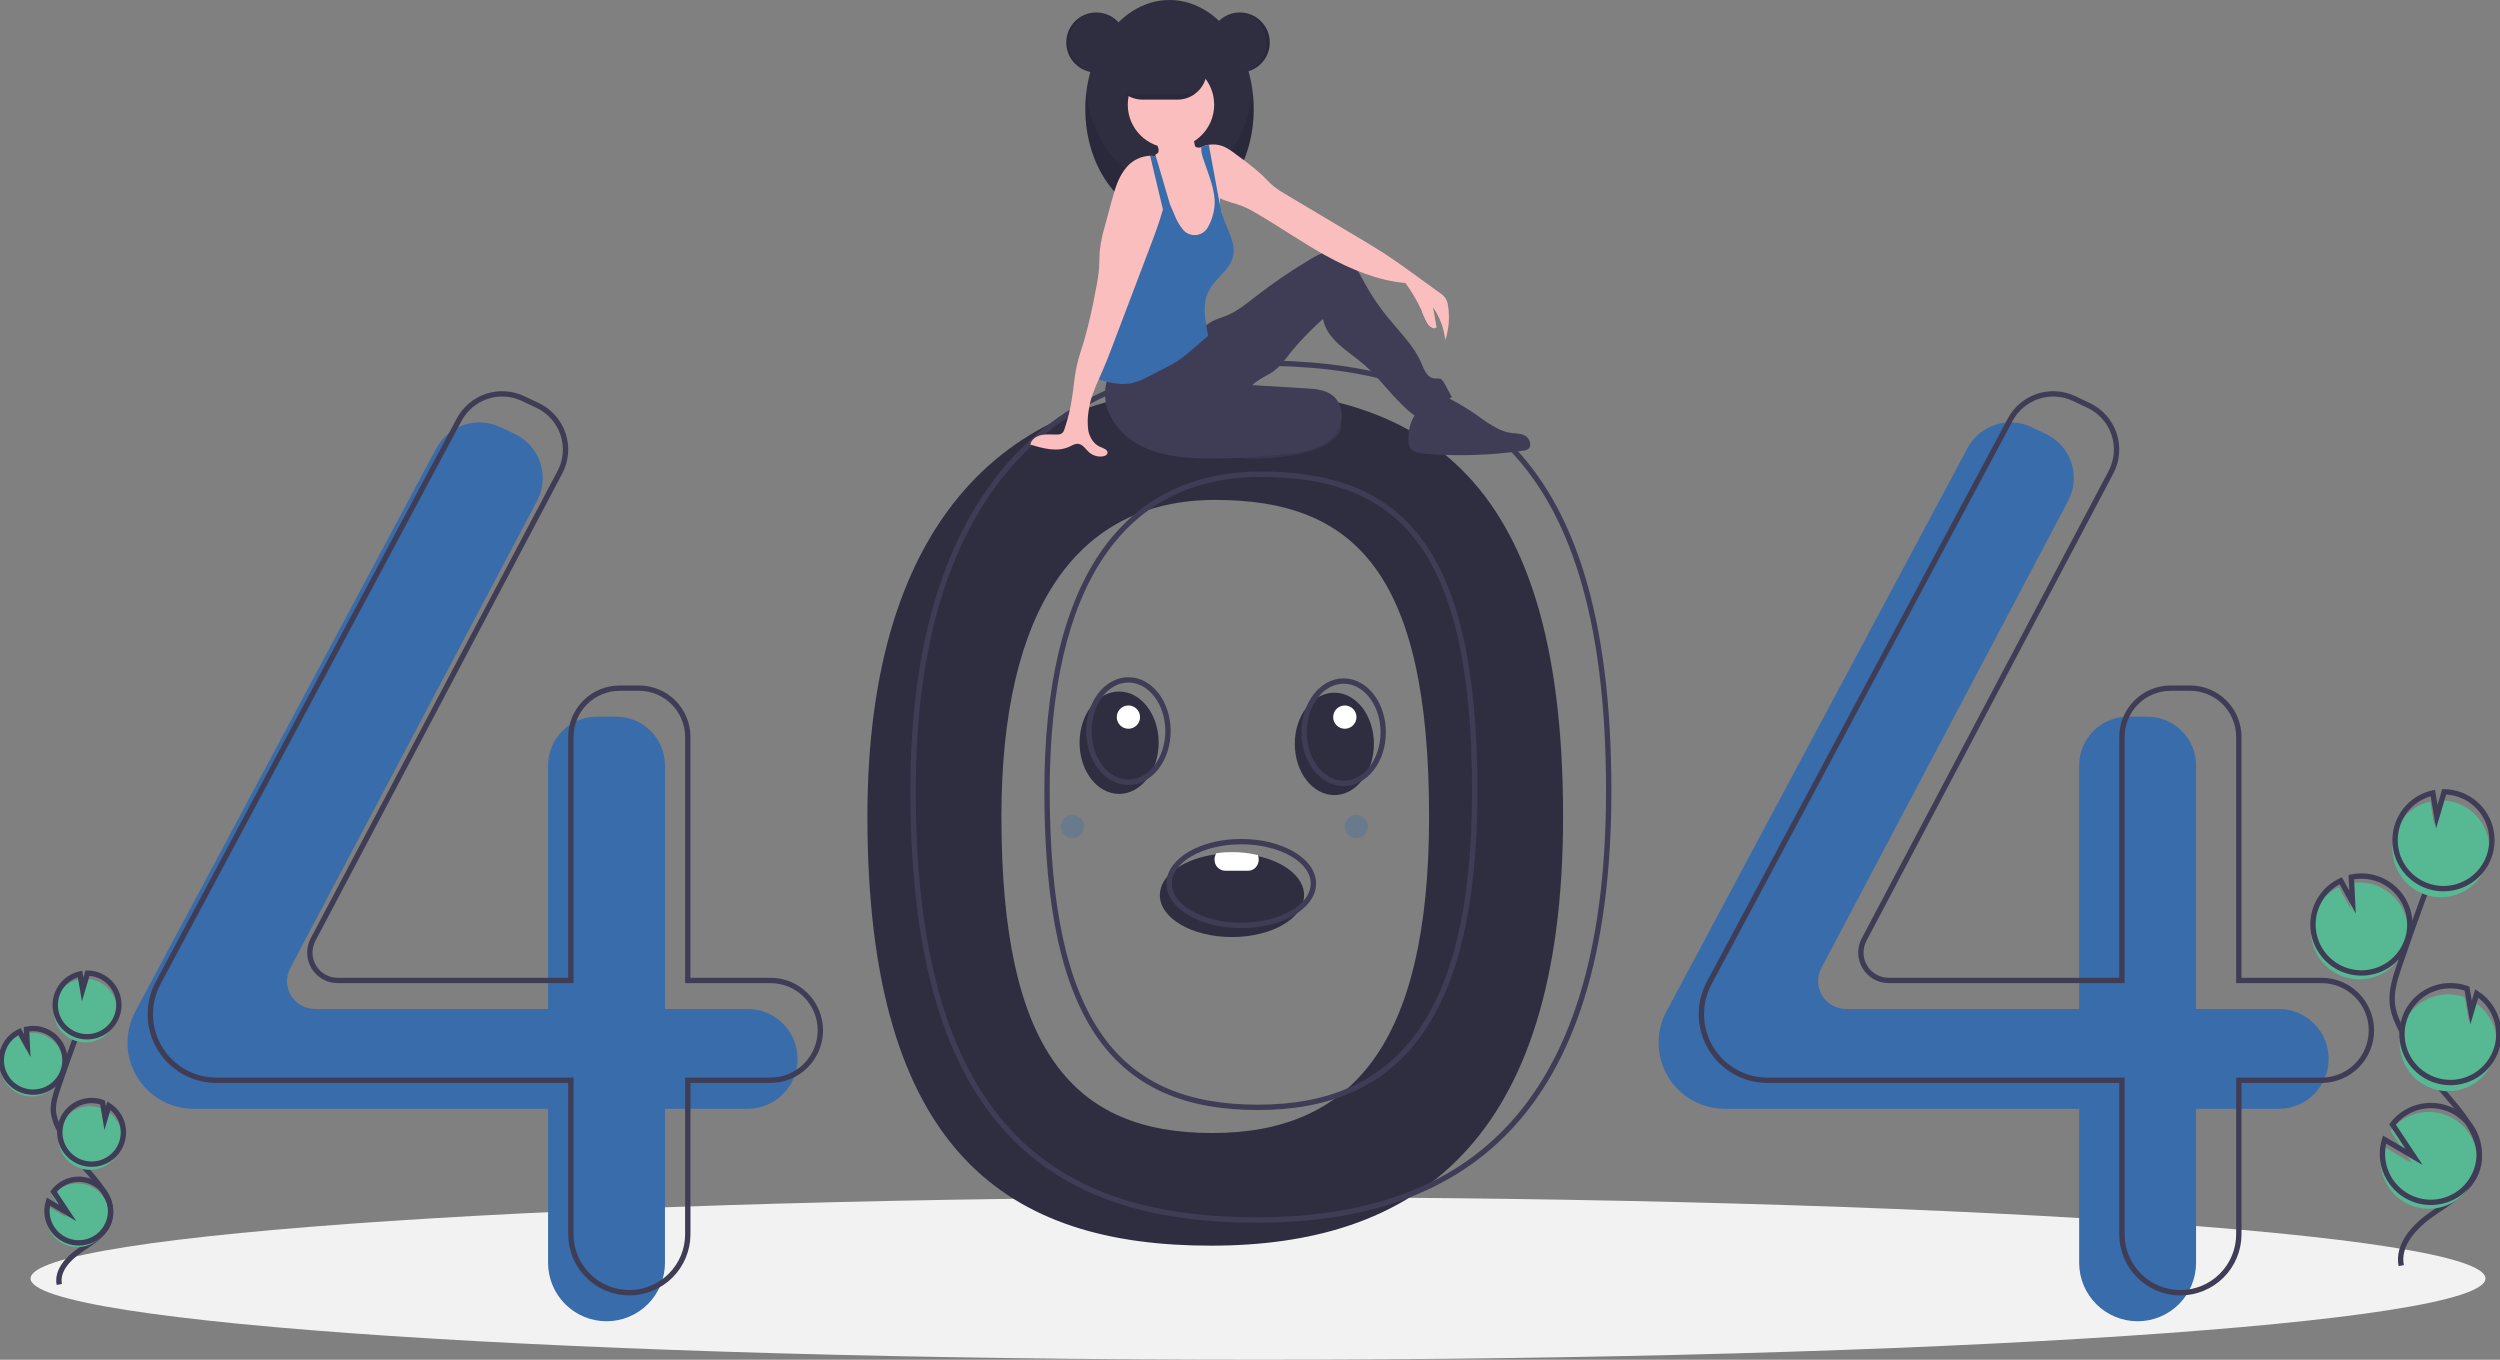 <svg width="467" height="254" viewBox="0 0 467 254" fill="none" xmlns="http://www.w3.org/2000/svg">
<rect x="0" y="0" width="467" height="254" fill="#808080" stroke="none"/>
<g clip-path="url(#clip0)">
<path d="M234.998 254C361.629 254 464.284 247.202 464.284 238.817C464.284 230.432 361.629 223.635 234.998 223.635C108.368 223.635 5.713 230.432 5.713 238.817C5.713 247.202 108.368 254 234.998 254Z" fill="#F2F2F2"/>
<path d="M226.21 72.609C188.853 72.609 162.031 96.581 162.031 152.517C162.031 215.91 188.853 232.691 226.21 232.691C263.567 232.691 291.986 214.312 291.986 152.517C291.986 86.46 263.567 72.609 226.21 72.609ZM226.455 211.649C200.581 211.649 187.064 196.466 187.064 152.558C187.064 113.816 201.135 93.385 227.009 93.385C252.883 93.385 266.954 106.805 266.954 152.558C266.954 195.359 252.33 211.649 226.455 211.649Z" fill="#2F2E41"/>
<path d="M139.661 188.475H124.216V142.982C124.216 140.566 123.256 138.248 121.548 136.54C119.84 134.831 117.523 133.871 115.107 133.871H111.488C110.292 133.871 109.107 134.107 108.002 134.565C106.897 135.023 105.893 135.694 105.047 136.54C104.201 137.386 103.53 138.39 103.073 139.495C102.615 140.601 102.379 141.786 102.379 142.982V188.475H58.813C57.916 188.475 57.035 188.243 56.255 187.802C55.475 187.361 54.822 186.726 54.359 185.958C53.896 185.191 53.64 184.316 53.615 183.42C53.59 182.524 53.796 181.637 54.215 180.844L100.325 93.553C100.9 92.465 101.249 91.271 101.35 90.044C101.451 88.818 101.302 87.583 100.913 86.415C100.524 85.248 99.902 84.171 99.085 83.25C98.269 82.33 97.274 81.584 96.161 81.058L93.439 79.773C91.326 78.775 88.909 78.627 86.69 79.361C84.471 80.095 82.618 81.654 81.516 83.716L25.279 188.942C24.321 190.734 23.82 192.734 23.82 194.766C23.82 196.388 24.14 197.995 24.761 199.494C25.381 200.993 26.291 202.355 27.438 203.502C28.585 204.649 29.947 205.559 31.445 206.18C32.944 206.801 34.55 207.12 36.172 207.12H102.379V235.887C102.379 237.321 102.662 238.741 103.21 240.066C103.759 241.391 104.563 242.595 105.577 243.609C106.591 244.623 107.795 245.428 109.119 245.976C110.444 246.525 111.864 246.808 113.298 246.808H113.298C114.731 246.808 116.151 246.525 117.476 245.976C118.801 245.428 120.004 244.623 121.018 243.609C122.032 242.595 122.836 241.391 123.385 240.066C123.934 238.741 124.216 237.321 124.216 235.887V207.12H139.661C142.133 207.12 144.504 206.138 146.252 204.39C148 202.641 148.982 200.27 148.982 197.798C148.982 195.325 148 192.954 146.252 191.205C144.504 189.457 142.133 188.475 139.661 188.475Z" fill="#386CAA"/>
<path d="M425.67 188.475H410.225V142.982C410.225 140.566 409.265 138.248 407.557 136.54C405.849 134.831 403.532 133.871 401.116 133.871H397.497C396.301 133.871 395.116 134.107 394.011 134.565C392.906 135.023 391.902 135.694 391.056 136.54C390.21 137.386 389.539 138.39 389.081 139.495C388.624 140.601 388.388 141.786 388.388 142.982V188.475H344.822C343.925 188.475 343.044 188.243 342.264 187.802C341.484 187.361 340.83 186.726 340.368 185.958C339.905 185.191 339.649 184.316 339.624 183.42C339.598 182.524 339.805 181.637 340.224 180.844L386.334 93.553C386.909 92.465 387.257 91.271 387.358 90.044C387.459 88.818 387.311 87.583 386.922 86.415C386.532 85.248 385.911 84.171 385.094 83.25C384.277 82.33 383.283 81.584 382.17 81.058L379.448 79.773C377.334 78.775 374.918 78.627 372.699 79.361C370.479 80.095 368.627 81.654 367.525 83.716L311.288 188.942C310.33 190.734 309.829 192.734 309.829 194.766C309.829 198.043 311.13 201.185 313.447 203.502C315.763 205.819 318.905 207.12 322.18 207.12H388.388V235.887C388.388 238.783 389.538 241.561 391.586 243.609C393.634 245.657 396.411 246.808 399.306 246.808C402.202 246.808 404.979 245.657 407.027 243.609C409.074 241.561 410.225 238.783 410.225 235.887V207.12H425.67C428.142 207.12 430.513 206.138 432.261 204.39C434.009 202.641 434.991 200.27 434.991 197.798C434.991 195.325 434.009 192.954 432.261 191.205C430.513 189.457 428.142 188.475 425.67 188.475Z" fill="#386CAA"/>
<path d="M143.923 183.148H128.478V137.655C128.478 136.459 128.242 135.274 127.784 134.169C127.327 133.063 126.656 132.059 125.81 131.213C124.964 130.367 123.96 129.696 122.855 129.238C121.75 128.78 120.565 128.545 119.369 128.545H115.75C113.334 128.545 111.017 129.505 109.309 131.213C107.601 132.922 106.641 135.239 106.641 137.655V183.148H63.075C62.178 183.148 61.297 182.917 60.517 182.476C59.736 182.035 59.083 181.4 58.621 180.632C58.158 179.864 57.902 178.99 57.877 178.094C57.851 177.197 58.058 176.31 58.477 175.517L104.587 88.226C105.162 87.138 105.51 85.945 105.611 84.718C105.712 83.491 105.564 82.257 105.175 81.089C104.785 79.921 104.164 78.844 103.347 77.924C102.53 77.003 101.536 76.257 100.423 75.732L97.701 74.446C95.587 73.448 93.171 73.3 90.952 74.034C88.732 74.768 86.88 76.328 85.778 78.389L29.541 183.615C28.583 185.407 28.082 187.408 28.082 189.439V189.439C28.082 192.716 29.383 195.858 31.7 198.175C34.016 200.492 37.158 201.794 40.433 201.794H106.641V230.56C106.641 231.994 106.923 233.415 107.472 234.74C108.021 236.064 108.825 237.268 109.839 238.282C110.853 239.297 112.056 240.101 113.381 240.65C114.706 241.199 116.125 241.481 117.559 241.481H117.559C120.455 241.481 123.232 240.331 125.28 238.282C127.327 236.234 128.478 233.457 128.478 230.56V201.794H143.923C145.147 201.794 146.359 201.552 147.49 201.084C148.621 200.615 149.648 199.929 150.514 199.063C151.379 198.197 152.066 197.17 152.534 196.039C153.003 194.907 153.244 193.695 153.244 192.471V192.471C153.244 191.247 153.003 190.034 152.534 188.903C152.066 187.772 151.379 186.745 150.514 185.879C149.648 185.013 148.621 184.326 147.49 183.858C146.359 183.389 145.147 183.148 143.923 183.148V183.148Z" stroke="#3F3D56" stroke-miterlimit="10"/>
<path d="M433.659 183.148H418.214V137.655C418.214 135.239 417.254 132.922 415.546 131.213C413.838 129.505 411.521 128.545 409.105 128.545H405.486C404.29 128.545 403.105 128.78 402 129.238C400.895 129.696 399.891 130.367 399.045 131.213C398.199 132.059 397.528 133.063 397.071 134.169C396.613 135.274 396.377 136.459 396.377 137.655V183.148H352.811C351.915 183.148 351.034 182.917 350.253 182.476C349.473 182.035 348.82 181.4 348.357 180.632C347.894 179.864 347.638 178.99 347.613 178.094C347.588 177.197 347.794 176.31 348.213 175.517L394.323 88.226C394.898 87.138 395.247 85.945 395.348 84.718C395.449 83.491 395.3 82.257 394.911 81.089C394.522 79.921 393.9 78.844 393.083 77.924C392.267 77.003 391.272 76.257 390.159 75.732L387.437 74.446C385.324 73.448 382.907 73.3 380.688 74.034C378.469 74.768 376.616 76.328 375.515 78.389L319.277 183.615C318.319 185.407 317.818 187.408 317.818 189.439C317.818 192.716 319.12 195.858 321.436 198.175C323.752 200.492 326.894 201.794 330.17 201.794H396.377V230.56C396.377 233.457 397.528 236.234 399.575 238.282C401.623 240.331 404.4 241.481 407.296 241.481V241.481C410.191 241.481 412.968 240.331 415.016 238.282C417.064 236.234 418.214 233.457 418.214 230.56V201.794H433.659C434.883 201.794 436.095 201.552 437.226 201.084C438.357 200.615 439.385 199.929 440.25 199.063C441.116 198.197 441.802 197.17 442.271 196.039C442.739 194.907 442.98 193.695 442.98 192.471V192.471C442.98 189.998 441.998 187.627 440.25 185.879C438.502 184.131 436.131 183.148 433.659 183.148V183.148Z" stroke="#3F3D56" stroke-miterlimit="10"/>
<path d="M234.732 67.814C197.376 67.814 170.554 91.787 170.554 147.722C170.554 211.116 197.375 227.897 234.732 227.897C272.089 227.897 300.509 209.518 300.509 147.722C300.509 81.665 272.089 67.814 234.732 67.814ZM234.978 206.854C209.104 206.854 195.586 191.671 195.586 147.763C195.586 109.021 209.657 88.591 235.531 88.591C261.405 88.591 275.477 102.011 275.477 147.763C275.476 190.564 260.852 206.854 234.978 206.854V206.854Z" stroke="#3F3D56" stroke-miterlimit="10"/>
<path d="M204.788 13.543C207.885 13.543 210.396 11.032 210.396 7.935C210.396 4.837 207.885 2.326 204.788 2.326C201.691 2.326 199.181 4.837 199.181 7.935C199.181 11.032 201.691 13.543 204.788 13.543Z" fill="#2F2E41"/>
<path d="M218.465 40.767C227.152 40.767 234.194 31.641 234.194 20.384C234.194 9.126 227.152 0 218.465 0C209.778 0 202.736 9.126 202.736 20.384C202.736 31.641 209.778 40.767 218.465 40.767Z" fill="#2F2E41"/>
<path opacity="0.1" d="M218.465 34.611C210.586 34.611 204.06 27.103 202.915 17.306C202.796 18.327 202.736 19.355 202.736 20.384C202.736 31.641 209.778 40.767 218.465 40.767C227.152 40.767 234.194 31.641 234.194 20.384C234.194 19.355 234.135 18.327 234.016 17.306C232.871 27.103 226.345 34.611 218.465 34.611Z" fill="black"/>
<path d="M250.472 80.078C250.134 81.466 248.677 82.578 247.064 83.355C243.673 84.989 239.49 85.476 235.433 85.64C234.398 85.703 233.359 85.683 232.327 85.582C230.328 85.389 228.451 84.526 227.003 83.134C226.899 83.066 226.814 82.974 226.756 82.865C226.699 82.756 226.669 82.634 226.671 82.51C226.673 82.387 226.706 82.266 226.767 82.159C226.829 82.052 226.916 81.962 227.022 81.897C229.182 79.524 232.786 78.069 236.417 77.021C239.171 76.227 243.972 74.169 246.975 74.447C249.884 74.716 250.898 78.325 250.472 80.078Z" fill="#3F3D56"/>
<path opacity="0.1" d="M250.472 80.078C250.134 81.466 248.677 82.578 247.064 83.355C243.673 84.989 239.49 85.476 235.433 85.64C234.398 85.703 233.359 85.683 232.327 85.582C230.328 85.389 228.451 84.526 227.003 83.134C226.899 83.066 226.814 82.974 226.756 82.865C226.699 82.756 226.669 82.634 226.671 82.51C226.673 82.387 226.706 82.266 226.767 82.159C226.829 82.052 226.916 81.962 227.022 81.897C229.182 79.524 232.786 78.069 236.417 77.021C239.171 76.227 243.972 74.169 246.975 74.447C249.884 74.716 250.898 78.325 250.472 80.078Z" fill="black"/>
<path d="M207.354 69.702C206.319 71.731 206.131 74.088 206.833 76.255C207.546 78.406 208.882 80.297 210.671 81.689C215.058 85.207 221.097 85.691 226.72 85.642C231.649 85.599 236.57 85.262 241.458 84.632C243.096 84.486 244.705 84.112 246.24 83.521C248.075 82.727 249.688 81.27 250.341 79.38C250.995 77.489 250.531 75.174 248.979 73.913C247.616 72.804 245.735 72.652 243.981 72.546L233.946 71.943C234.938 70.94 236.258 70.372 237.465 69.642C239.067 68.674 240.131 67.049 241.296 65.584C243.09 63.439 245.043 61.431 247.137 59.577C247.464 61.451 248.649 62.99 250.044 64.283C251.439 65.576 253.047 66.617 254.497 67.848C258.008 70.83 260.537 74.877 264.23 77.63C266.77 76.962 269.145 75.776 271.205 74.147L269.77 71.546C269.65 71.279 269.464 71.046 269.229 70.871C268.823 70.621 268.299 70.75 267.827 70.679C266.566 70.49 266.016 69.034 265.521 67.859C264.163 64.632 261.562 62.129 259.341 59.423C257.702 57.425 256.247 55.283 254.996 53.022C254.25 51.673 253.567 50.269 252.554 49.108C251.542 47.946 250.123 47.033 248.582 47.029C247.221 47.026 245.965 47.718 244.795 48.413C241.229 50.531 237.799 52.869 234.523 55.412C232.809 56.743 231.106 58.15 229.095 58.966C228.248 59.31 227.356 59.544 226.543 59.963C225.121 60.695 224.041 61.934 222.879 63.034C218.733 66.957 213.057 69.498 207.354 69.702Z" fill="#3F3D56"/>
<path d="M228.338 41.779C228.291 42.978 228.036 44.16 227.584 45.272C227.355 45.826 227.014 46.328 226.583 46.745C226.152 47.161 225.639 47.485 225.077 47.695C224.279 47.908 223.443 47.936 222.633 47.774C221.927 47.7 221.246 47.468 220.642 47.096C219.701 46.449 219.231 45.294 219.06 44.164C218.889 43.035 218.966 41.882 218.857 40.745C218.75 39.827 218.575 38.918 218.334 38.026C218.26 37.729 218.185 37.433 218.111 37.138C218.039 36.842 217.968 36.547 217.902 36.251C217.842 35.974 217.786 35.694 217.738 35.414C217.698 35.177 217.663 34.939 217.637 34.7C217.613 33.99 217.494 33.287 217.285 32.608C217.089 32.168 216.843 31.752 216.552 31.367C216.428 31.189 216.307 31.012 216.196 30.827C215.876 30.347 215.727 29.773 215.774 29.198C215.787 29.109 215.808 29.021 215.838 28.936C215.849 28.904 215.861 28.871 215.875 28.839C215.998 28.806 216.111 28.743 216.204 28.656C216.297 28.569 216.368 28.46 216.41 28.34C216.457 28.081 216.435 27.814 216.346 27.567C216.243 27.221 216.103 26.888 215.928 26.572C215.813 26.364 215.424 25.99 215.421 25.752C215.415 25.273 216.351 24.887 216.73 24.698C217.886 24.119 219.176 23.857 220.466 23.94C221.294 23.996 222.191 24.251 222.648 24.944C223.058 25.57 223.004 26.38 223.179 27.106C223.197 27.212 223.242 27.311 223.309 27.395C223.398 27.476 223.51 27.527 223.63 27.542C223.833 27.583 224.04 27.591 224.246 27.567H224.247C224.301 27.563 224.355 27.555 224.408 27.544C224.728 27.485 225.03 27.354 225.292 27.162C225.461 27.117 225.632 27.08 225.805 27.051C225.812 27.05 225.819 27.049 225.825 27.047C226.51 29.21 226.599 31.529 227.16 33.731C227.438 34.827 227.836 35.909 227.892 37.036C227.896 37.086 227.897 37.136 227.899 37.187C227.907 37.549 227.878 37.915 227.893 38.276C227.898 38.438 227.917 38.6 227.948 38.76C228.009 39.017 228.086 39.27 228.176 39.518L228.18 39.53C228.206 39.61 228.231 39.69 228.252 39.771C228.267 39.83 228.28 39.887 228.291 39.946L228.293 39.95C228.394 40.555 228.409 41.171 228.338 41.779Z" fill="#FBBEBE"/>
<path d="M218.739 27.634C223.195 27.634 226.808 24.02 226.808 19.563C226.808 15.105 223.195 11.491 218.739 11.491C214.282 11.491 210.669 15.105 210.669 19.563C210.669 24.02 214.282 27.634 218.739 27.634Z" fill="#FBBEBE"/>
<path d="M269.971 63.54C269.738 61.338 268.955 59.23 267.695 57.408C267.905 58.653 268.114 59.898 268.325 61.142C268.063 61.218 267.786 61.215 267.526 61.135C267.266 61.055 267.035 60.901 266.861 60.692C266.521 60.267 266.261 59.785 266.094 59.268C265.177 56.991 263.978 54.839 262.526 52.861C257.388 52.433 252.31 50.303 247.792 47.82C243.273 45.338 239.044 42.363 234.586 39.776C233.813 39.309 233.007 38.897 232.176 38.545C230.781 37.985 229.214 37.695 227.892 37.037C227.803 36.993 227.714 36.947 227.627 36.899C227.328 36.736 227.045 36.546 226.781 36.331C226.639 36.216 226.504 36.091 226.376 35.959C225.717 35.191 225.193 34.316 224.83 33.371C224.12 31.8 223.867 29.906 223.158 28.335C223.484 28.031 223.85 27.773 224.246 27.568H224.247C224.304 27.538 224.362 27.509 224.421 27.482C224.701 27.349 224.992 27.243 225.292 27.163C225.461 27.118 225.632 27.081 225.805 27.052C225.812 27.051 225.819 27.05 225.825 27.048C226.624 26.918 227.443 26.982 228.212 27.237C229.336 27.617 230.284 28.376 231.229 29.094C232.765 30.176 234.237 31.345 235.64 32.594C236.42 33.341 237.131 34.162 237.969 34.84C238.666 35.378 239.401 35.865 240.167 36.297C244.704 39 249.241 41.703 253.779 44.405C255.315 45.321 256.852 46.236 258.354 47.204C260.635 48.676 262.835 50.272 265.033 51.865C266.328 52.804 267.623 53.743 268.917 54.682C269.342 54.953 269.714 55.298 270.018 55.7C270.286 56.156 270.453 56.666 270.506 57.192C270.831 59.321 270.648 61.496 269.971 63.54Z" fill="#FBBEBE"/>
<path d="M230.339 47.85C229.795 50.292 227.327 51.768 226.038 53.913C224.435 56.575 225.088 59.67 225.69 62.719C224.59 63.667 223.49 64.615 222.39 65.563C221.783 66.084 221.175 66.608 220.521 67.069C219.568 67.708 218.572 68.28 217.54 68.782C216.566 69.283 215.592 69.784 214.618 70.285C213.713 70.795 212.754 71.201 211.758 71.498C209.84 71.99 207.802 71.645 205.903 71.075C205.679 71.016 205.464 70.928 205.263 70.814C205.145 70.743 205.041 70.649 204.959 70.539C204.772 70.203 204.704 69.814 204.767 69.435C204.959 66.239 205.74 63.11 206.519 60.005C206.935 58.142 207.494 56.314 208.191 54.537C208.876 53.014 209.662 51.54 210.545 50.123C211.52 48.342 212.675 46.664 213.992 45.118C214.633 44.523 215.173 43.827 215.589 43.058C216.075 41.95 215.888 40.679 215.986 39.472C216.061 38.566 216.302 37.68 216.696 36.861V36.859C216.907 36.417 217.16 35.998 217.454 35.606C217.586 35.915 217.719 36.224 217.852 36.532C217.939 36.735 218.026 36.937 218.112 37.138C218.224 37.398 218.335 37.657 218.445 37.915C218.764 38.657 219.082 39.398 219.4 40.138C219.743 41.071 220.233 41.943 220.85 42.722C221.132 43.121 221.512 43.441 221.955 43.648C222.397 43.856 222.885 43.946 223.372 43.909C223.859 43.871 224.329 43.708 224.734 43.435C225.139 43.162 225.467 42.789 225.685 42.352C226.144 41.535 226.477 40.654 226.672 39.737C226.942 38.622 226.98 37.462 226.782 36.331C226.452 34.153 225.526 31.929 224.853 29.905C224.579 29.231 224.421 28.515 224.384 27.788C224.385 27.706 224.394 27.625 224.409 27.544C224.413 27.524 224.417 27.502 224.421 27.481C224.701 27.349 224.993 27.243 225.292 27.163C225.462 27.117 225.633 27.081 225.805 27.052C226.397 30.258 226.99 33.465 227.584 36.672C227.598 36.747 227.613 36.822 227.627 36.899C227.712 37.358 227.798 37.818 227.894 38.276C227.98 38.692 228.073 39.107 228.177 39.519L228.181 39.531C228.216 39.67 228.253 39.809 228.292 39.947L228.293 39.951C228.398 40.328 228.516 40.703 228.649 41.073C229.453 43.298 230.855 45.539 230.339 47.85Z" fill="#386CAA"/>
<path d="M263.088 82.167C263.063 82.637 263.154 83.106 263.353 83.533C263.858 84.457 265.07 84.666 266.119 84.753C272.244 85.256 278.407 85.069 284.49 84.193C284.82 84.17 285.14 84.071 285.425 83.903C286.29 83.296 285.757 81.818 284.813 81.345C283.868 80.871 282.747 80.985 281.711 80.781C280.682 80.521 279.701 80.096 278.809 79.521C276.707 78.314 274.636 77.055 272.596 75.744C271.381 74.964 269.948 74.131 268.58 74.594C264.874 75.848 263.064 78.168 263.088 82.167Z" fill="#3F3D56"/>
<path d="M217.934 36.08V36.081C217.924 36.138 217.914 36.194 217.902 36.251C217.887 36.344 217.869 36.438 217.851 36.531C217.682 37.4 217.474 38.264 217.235 39.123C216.578 41.497 215.699 43.832 214.826 46.133C212.484 52.303 210.142 58.473 207.8 64.644C207.209 66.198 206.62 67.754 205.948 69.276C205.724 69.784 205.493 70.295 205.263 70.812C204.439 72.663 203.649 74.575 203.386 76.544C203.142 77.841 203.113 79.169 203.303 80.475C203.566 81.766 204.349 83.028 205.576 83.505C206.175 83.739 207.033 84.052 206.869 84.675C206.78 85.017 206.391 85.183 206.042 85.241C205.582 85.314 205.111 85.285 204.663 85.156C204.215 85.027 203.8 84.801 203.449 84.494C202.794 83.913 202.291 83.008 201.42 82.911C200.816 82.846 200.261 83.207 199.709 83.46C197.455 84.49 194.828 83.769 192.461 83.037C192.647 82.078 193.61 81.446 194.566 81.254C195.522 81.062 196.511 81.198 197.486 81.172C197.798 81.189 198.108 81.109 198.374 80.944C198.612 80.725 198.778 80.441 198.852 80.126C199.48 78.264 199.948 76.352 200.249 74.41C200.563 72.382 200.695 70.321 201.143 68.317C201.492 66.754 202.031 65.239 202.493 63.704C203.387 60.544 204.121 57.34 204.693 54.106C204.981 52.762 205.188 51.402 205.312 50.033C205.39 48.898 205.353 47.757 205.463 46.626C205.646 45.154 205.953 43.7 206.38 42.279C206.799 40.73 207.217 39.18 207.634 37.632C208.254 35.341 208.919 32.961 210.489 31.179C211.034 30.552 211.703 30.044 212.452 29.686C213.202 29.328 214.018 29.127 214.848 29.097C215.159 29.097 215.47 29.13 215.774 29.197C215.824 29.209 215.875 29.222 215.926 29.235C216.257 29.322 216.575 29.454 216.871 29.627C217.355 29.319 217.601 29.427 217.923 29.902C218.204 30.404 218.337 30.976 218.306 31.551C218.333 33.069 218.208 34.586 217.934 36.08Z" fill="#FBBEBE"/>
<path d="M218.465 37.895L218.445 37.915L218.334 38.026L217.234 39.125L216.695 36.861L214.848 29.098C215.159 29.098 215.469 29.131 215.774 29.198C215.787 29.109 215.808 29.022 215.838 28.937L215.925 29.237L216.552 31.368L217.738 35.415L217.933 36.081V36.082L218.465 37.895Z" fill="#386CAA"/>
<path d="M225.443 13.131C225.442 13.849 225.3 14.561 225.024 15.225C224.748 15.888 224.344 16.491 223.835 16.998C223.65 17.183 223.453 17.354 223.244 17.51C222.3 18.221 221.15 18.607 219.968 18.607H213.406C211.957 18.605 210.567 18.027 209.542 17.001C208.518 15.975 207.942 14.584 207.942 13.133C207.942 11.683 208.518 10.292 209.542 9.266C210.567 8.24 211.957 7.662 213.406 7.66H219.968C221.418 7.663 222.808 8.241 223.834 9.266C224.859 10.291 225.438 11.68 225.443 13.131Z" fill="#2F2E41"/>
<path d="M231.596 13.543C234.693 13.543 237.204 11.032 237.204 7.935C237.204 4.837 234.693 2.326 231.596 2.326C228.499 2.326 225.988 4.837 225.988 7.935C225.988 11.032 228.499 13.543 231.596 13.543Z" fill="#2F2E41"/>
<path opacity="0.1" d="M231.459 2.326C231.39 2.326 231.322 2.328 231.254 2.331C232.705 2.384 234.078 2.997 235.086 4.042C236.093 5.087 236.656 6.483 236.656 7.935C236.656 9.386 236.093 10.782 235.086 11.827C234.078 12.872 232.705 13.486 231.254 13.538C231.322 13.541 231.39 13.543 231.459 13.543C232.946 13.543 234.373 12.953 235.424 11.901C236.476 10.849 237.067 9.422 237.067 7.935C237.067 6.447 236.476 5.02 235.424 3.969C234.373 2.917 232.946 2.326 231.459 2.326Z" fill="black"/>
<path opacity="0.1" d="M204.788 2.326C204.857 2.326 204.925 2.328 204.993 2.331C203.543 2.384 202.169 2.997 201.162 4.042C200.154 5.087 199.591 6.483 199.591 7.935C199.591 9.386 200.154 10.782 201.162 11.827C202.169 12.872 203.543 13.486 204.993 13.538C204.925 13.541 204.857 13.543 204.788 13.543C203.302 13.542 201.877 12.951 200.826 11.899C199.776 10.847 199.186 9.421 199.186 7.935C199.186 6.448 199.776 5.022 200.826 3.97C201.877 2.919 203.302 2.327 204.788 2.326Z" fill="black"/>
<path opacity="0.1" d="M223.244 17.51C222.3 18.221 221.15 18.607 219.968 18.607H213.406C212.224 18.607 211.075 18.221 210.131 17.51H223.244Z" fill="black"/>
<path d="M265.617 58.152C265.617 58.152 267.031 62.226 268.325 61.141L267.293 55.815L265.617 58.152Z" fill="#FBBEBE"/>
<path d="M437.648 182.403C438.965 182.882 440.375 183.048 441.767 182.889C443.159 182.73 444.495 182.249 445.669 181.486C446.844 180.722 447.825 179.696 448.536 178.488C449.246 177.28 449.667 175.924 449.764 174.526C449.861 173.128 449.632 171.726 449.095 170.432C448.558 169.138 447.728 167.986 446.67 167.067C445.612 166.148 444.356 165.488 442.999 165.138C441.642 164.787 440.223 164.757 438.853 165.049L439.079 169.707L436.876 165.715C434.714 166.731 433.044 168.565 432.232 170.812C431.944 171.599 431.769 172.423 431.712 173.26C431.573 175.222 432.077 177.176 433.148 178.826C434.22 180.476 435.799 181.732 437.648 182.403Z" fill="#57B894"/>
<path d="M448.549 236.419C447.771 232.458 451.141 228.947 454.469 226.665C457.798 224.382 461.687 222.14 462.823 218.267C464.455 212.7 459.593 207.602 455.809 203.206C453.002 199.943 450.591 196.359 448.627 192.529C447.84 190.993 447.116 189.388 446.909 187.675C446.611 185.207 447.403 182.752 448.202 180.398C450.862 172.557 453.706 164.783 456.734 157.073" stroke="#3F3D56" stroke-miterlimit="10"/>
<path d="M438.021 181.204C439.338 181.683 440.748 181.849 442.14 181.69C443.532 181.53 444.868 181.05 446.042 180.286C447.217 179.523 448.198 178.496 448.909 177.289C449.619 176.081 450.04 174.725 450.137 173.327C450.234 171.929 450.005 170.527 449.468 169.233C448.931 167.938 448.101 166.786 447.043 165.868C445.985 164.949 444.729 164.288 443.372 163.938C442.015 163.588 440.596 163.558 439.226 163.85L439.452 168.507L437.249 164.516C435.087 165.532 433.417 167.365 432.605 169.613C432.317 170.4 432.142 171.224 432.085 172.06C431.946 174.023 432.45 175.977 433.521 177.627C434.593 179.277 436.172 180.532 438.021 181.204V181.204Z" stroke="#3F3D56" stroke-miterlimit="10"/>
<path d="M447.443 155.465C447.96 154.039 448.827 152.766 449.965 151.763C451.103 150.76 452.475 150.06 453.954 149.727L454.699 154.154L456.08 149.504C457.997 149.533 459.856 150.17 461.388 151.324C462.919 152.478 464.045 154.089 464.602 155.924C465.158 157.76 465.117 159.724 464.485 161.535C463.852 163.346 462.661 164.908 461.083 165.998C459.504 167.087 457.621 167.646 455.704 167.595C453.787 167.544 451.936 166.884 450.418 165.712C448.9 164.54 447.794 162.916 447.259 161.074C446.724 159.232 446.789 157.268 447.443 155.465H447.443Z" fill="#57B894"/>
<path d="M447.939 153.866C448.456 152.44 449.323 151.167 450.461 150.164C451.599 149.162 452.971 148.461 454.45 148.128L455.195 152.556L456.576 147.906C458.493 147.934 460.352 148.571 461.884 149.725C463.415 150.879 464.541 152.49 465.098 154.326C465.654 156.161 465.614 158.126 464.981 159.936C464.348 161.747 463.157 163.31 461.579 164.399C460 165.488 458.117 166.048 456.2 165.996C454.283 165.945 452.432 165.286 450.914 164.113C449.396 162.941 448.29 161.317 447.755 159.475C447.221 157.633 447.285 155.669 447.939 153.866H447.939Z" stroke="#3F3D56" stroke-miterlimit="10"/>
<path d="M454.22 203.296C456.308 204.054 458.602 204.016 460.665 203.191C462.727 202.365 464.414 200.81 465.403 198.821C466.392 196.832 466.616 194.548 466.03 192.405C465.444 190.261 464.09 188.409 462.226 187.2L461.165 190.773L460.413 186.294C460.405 186.29 460.398 186.287 460.39 186.285C459.273 185.879 458.087 185.697 456.9 185.75C455.712 185.802 454.547 186.088 453.47 186.591C452.394 187.095 451.427 187.805 450.625 188.682C449.823 189.559 449.201 190.586 448.796 191.703C448.391 192.821 448.21 194.007 448.263 195.194C448.316 196.382 448.603 197.547 449.107 198.624C449.61 199.7 450.321 200.667 451.199 201.469C452.076 202.27 453.103 202.891 454.22 203.296H454.22Z" fill="#57B894"/>
<path d="M454.651 201.676C456.739 202.434 459.033 202.396 461.095 201.571C463.158 200.746 464.844 199.19 465.834 197.201C466.823 195.212 467.046 192.928 466.46 190.785C465.874 188.642 464.521 186.789 462.657 185.58L461.596 189.154L460.843 184.674C460.836 184.671 460.828 184.668 460.82 184.665C459.703 184.259 458.517 184.077 457.33 184.13C456.143 184.183 454.978 184.469 453.901 184.972C452.825 185.475 451.858 186.185 451.056 187.062C450.253 187.94 449.632 188.966 449.227 190.083C448.822 191.201 448.64 192.387 448.694 193.575C448.747 194.762 449.034 195.927 449.537 197.004C450.041 198.081 450.752 199.047 451.629 199.849C452.507 200.651 453.533 201.272 454.651 201.676H454.651Z" stroke="#3F3D56" stroke-miterlimit="10"/>
<path d="M444.803 218.322C445.162 220.365 446.213 222.223 447.779 223.584C449.345 224.944 451.331 225.725 453.404 225.795C455.477 225.865 457.511 225.219 459.165 223.967C460.819 222.715 461.992 220.932 462.488 218.918C462.983 216.903 462.772 214.779 461.887 212.902C461.003 211.025 459.501 209.509 457.632 208.609C455.763 207.709 453.642 207.478 451.623 207.957C449.605 208.435 447.812 209.593 446.546 211.236L450.577 217.304L445.07 214.084C444.643 215.455 444.551 216.908 444.803 218.322Z" fill="#57B894"/>
<path d="M445.175 217.123C445.534 219.166 446.585 221.024 448.151 222.385C449.717 223.745 451.703 224.526 453.776 224.596C455.849 224.666 457.883 224.02 459.537 222.768C461.191 221.516 462.364 219.733 462.86 217.718C463.356 215.704 463.143 213.58 462.259 211.703C461.375 209.826 459.873 208.31 458.004 207.41C456.135 206.509 454.014 206.279 451.995 206.757C449.977 207.236 448.184 208.394 446.918 210.037L450.949 216.105L445.442 212.884C445.015 214.255 444.923 215.709 445.175 217.123V217.123Z" stroke="#3F3D56" stroke-miterlimit="10"/>
<path d="M3.915 204.445C4.78 204.76 5.706 204.869 6.621 204.765C7.535 204.66 8.413 204.344 9.185 203.843C9.957 203.341 10.601 202.667 11.068 201.873C11.535 201.08 11.811 200.188 11.875 199.27C11.939 198.351 11.789 197.431 11.436 196.58C11.083 195.73 10.538 194.973 9.843 194.369C9.148 193.766 8.322 193.332 7.431 193.102C6.539 192.872 5.607 192.852 4.706 193.044L4.855 196.104L3.408 193.481C1.987 194.149 0.89 195.353 0.357 196.83C0.167 197.347 0.052 197.888 0.015 198.438C-0.076 199.727 0.255 201.011 0.959 202.095C1.662 203.179 2.7 204.004 3.915 204.445Z" fill="#57B894"/>
<path d="M11.077 239.935C10.566 237.333 12.78 235.026 14.967 233.526C17.154 232.027 19.709 230.553 20.455 228.008C21.527 224.351 18.333 221.002 15.847 218.113C14.002 215.97 12.418 213.615 11.128 211.098C10.567 210.11 10.185 209.03 9.999 207.909C9.803 206.288 10.324 204.674 10.849 203.128C12.596 197.977 14.465 192.868 16.454 187.803" stroke="#3F3D56" stroke-miterlimit="10"/>
<path d="M4.159 203.657C5.024 203.971 5.95 204.081 6.865 203.976C7.78 203.871 8.657 203.556 9.429 203.054C10.201 202.552 10.846 201.878 11.312 201.084C11.779 200.291 12.055 199.4 12.119 198.481C12.183 197.563 12.033 196.642 11.68 195.792C11.327 194.941 10.782 194.184 10.087 193.581C9.392 192.977 8.566 192.543 7.675 192.313C6.783 192.083 5.851 192.063 4.951 192.255L5.099 195.315L3.652 192.693C2.231 193.36 1.134 194.565 0.601 196.041C0.412 196.558 0.296 197.1 0.259 197.649C0.168 198.939 0.499 200.223 1.203 201.307C1.906 202.391 2.944 203.216 4.159 203.657V203.657Z" stroke="#3F3D56" stroke-miterlimit="10"/>
<path d="M10.351 186.746C10.69 185.809 11.26 184.973 12.008 184.314C12.755 183.655 13.656 183.195 14.629 182.976L15.118 185.885L16.025 182.83C17.285 182.849 18.506 183.267 19.512 184.026C20.519 184.784 21.258 185.842 21.624 187.048C21.99 188.254 21.963 189.545 21.547 190.734C21.132 191.924 20.349 192.951 19.312 193.666C18.275 194.382 17.038 194.75 15.778 194.716C14.519 194.682 13.303 194.249 12.305 193.479C11.308 192.709 10.581 191.642 10.23 190.431C9.879 189.221 9.921 187.931 10.351 186.746Z" fill="#57B894"/>
<path d="M10.677 185.696C11.016 184.759 11.586 183.922 12.334 183.264C13.081 182.605 13.983 182.145 14.955 181.926L15.444 184.835L16.351 181.78C17.611 181.798 18.832 182.217 19.839 182.975C20.845 183.733 21.584 184.792 21.95 185.998C22.316 187.204 22.289 188.495 21.874 189.684C21.458 190.874 20.675 191.9 19.638 192.616C18.601 193.332 17.364 193.699 16.104 193.666C14.845 193.632 13.629 193.199 12.631 192.429C11.634 191.658 10.907 190.591 10.556 189.381C10.205 188.171 10.247 186.88 10.677 185.696V185.696Z" stroke="#3F3D56" stroke-miterlimit="10"/>
<path d="M14.804 218.172C16.176 218.669 17.683 218.645 19.038 218.103C20.393 217.56 21.501 216.538 22.151 215.231C22.801 213.924 22.948 212.424 22.563 211.016C22.178 209.608 21.288 208.391 20.064 207.596L19.367 209.944L18.872 207.001C18.867 206.999 18.862 206.997 18.857 206.995C18.123 206.728 17.344 206.609 16.564 206.643C15.784 206.677 15.018 206.865 14.311 207.196C13.603 207.526 12.968 207.993 12.441 208.57C11.914 209.146 11.505 209.82 11.239 210.555C10.973 211.289 10.854 212.068 10.889 212.849C10.924 213.629 11.112 214.395 11.443 215.102C11.774 215.809 12.242 216.445 12.818 216.971C13.395 217.498 14.069 217.906 14.804 218.172Z" fill="#57B894"/>
<path d="M15.086 217.108C16.458 217.605 17.966 217.581 19.321 217.039C20.676 216.496 21.784 215.474 22.434 214.167C23.084 212.86 23.23 211.36 22.846 209.952C22.461 208.544 21.571 207.327 20.347 206.532L19.649 208.88L19.155 205.937C19.15 205.934 19.145 205.933 19.14 205.931C18.406 205.665 17.627 205.546 16.848 205.581C16.068 205.616 15.303 205.804 14.596 206.134C13.168 206.802 12.064 208.01 11.526 209.492C10.989 210.974 11.062 212.609 11.729 214.037C12.397 215.466 13.605 216.57 15.086 217.108V217.108Z" stroke="#3F3D56" stroke-miterlimit="10"/>
<path d="M8.617 228.044C8.853 229.387 9.543 230.607 10.572 231.501C11.601 232.395 12.905 232.908 14.268 232.954C15.63 233 16.966 232.576 18.053 231.753C19.14 230.93 19.91 229.759 20.236 228.435C20.562 227.112 20.422 225.716 19.841 224.483C19.261 223.25 18.273 222.254 17.046 221.662C15.818 221.071 14.424 220.92 13.098 221.234C11.772 221.548 10.594 222.309 9.762 223.389L12.41 227.375L8.792 225.259C8.511 226.16 8.451 227.115 8.617 228.044Z" fill="#57B894"/>
<path d="M8.861 227.256C9.097 228.599 9.787 229.82 10.816 230.714C11.845 231.608 13.15 232.121 14.512 232.166C15.874 232.212 17.21 231.788 18.297 230.966C19.384 230.143 20.154 228.971 20.48 227.648C20.806 226.324 20.666 224.929 20.086 223.696C19.505 222.462 18.518 221.466 17.29 220.875C16.062 220.283 14.668 220.132 13.342 220.446C12.016 220.761 10.838 221.521 10.006 222.601L12.654 226.588L9.036 224.472C8.755 225.373 8.695 226.328 8.861 227.256V227.256Z" stroke="#3F3D56" stroke-miterlimit="10"/>
<path d="M209.05 148.303C213.131 148.303 216.44 144.021 216.44 138.739C216.44 133.456 213.131 129.174 209.05 129.174C204.969 129.174 201.661 133.456 201.661 138.739C201.661 144.021 204.969 148.303 209.05 148.303Z" fill="#2F2E41"/>
<path d="M249.256 148.521C253.337 148.521 256.646 144.238 256.646 138.956C256.646 133.673 253.337 129.391 249.256 129.391C245.175 129.391 241.867 133.673 241.867 138.956C241.867 144.238 245.175 148.521 249.256 148.521Z" fill="#2F2E41"/>
<path d="M243.606 167.215C243.606 171.537 237.573 175.041 230.132 175.041C222.69 175.041 216.657 171.537 216.657 167.215C216.657 163.472 221.182 160.342 227.228 159.577C228.191 159.45 229.161 159.387 230.132 159.39C231.759 159.385 233.381 159.559 234.97 159.911C240.02 161.038 243.606 163.885 243.606 167.215Z" fill="#2F2E41"/>
<path d="M210.79 146.129C214.871 146.129 218.179 141.847 218.179 136.565C218.179 131.282 214.871 127 210.79 127C206.709 127 203.4 131.282 203.4 136.565C203.4 141.847 206.709 146.129 210.79 146.129Z" stroke="#3F3D56" stroke-miterlimit="10"/>
<path d="M250.996 146.347C255.077 146.347 258.385 142.065 258.385 136.782C258.385 131.5 255.077 127.218 250.996 127.218C246.915 127.218 243.606 131.5 243.606 136.782C243.606 142.065 246.915 146.347 250.996 146.347Z" stroke="#3F3D56" stroke-miterlimit="10"/>
<path d="M231.87 172.867C239.312 172.867 245.345 169.363 245.345 165.041C245.345 160.719 239.312 157.216 231.87 157.216C224.428 157.216 218.396 160.719 218.396 165.041C218.396 169.363 224.428 172.867 231.87 172.867Z" stroke="#3F3D56" stroke-miterlimit="10"/>
<path d="M235.131 160.563C235.134 161.11 234.929 161.637 234.557 162.038C234.381 162.23 234.168 162.383 233.93 162.489C233.692 162.594 233.435 162.649 233.175 162.65H228.828C228.292 162.631 227.786 162.401 227.419 162.01C227.053 161.619 226.856 161.099 226.872 160.563C226.87 160.139 226.994 159.724 227.228 159.371C228.19 159.236 229.161 159.169 230.132 159.172C231.761 159.167 233.385 159.353 234.97 159.728C235.077 159.994 235.132 160.277 235.131 160.563Z" fill="white"/>
<path d="M210.79 136.13C211.99 136.13 212.963 135.157 212.963 133.957C212.963 132.756 211.99 131.783 210.79 131.783C209.589 131.783 208.616 132.756 208.616 133.957C208.616 135.157 209.589 136.13 210.79 136.13Z" fill="white"/>
<path d="M251.213 136.13C252.414 136.13 253.387 135.157 253.387 133.957C253.387 132.756 252.414 131.783 251.213 131.783C250.013 131.783 249.04 132.756 249.04 133.957C249.04 135.157 250.013 136.13 251.213 136.13Z" fill="white"/>
<path opacity="0.3" d="M253.386 156.564C254.586 156.564 255.56 155.591 255.56 154.39C255.56 153.19 254.586 152.216 253.386 152.216C252.186 152.216 251.213 153.19 251.213 154.39C251.213 155.591 252.186 156.564 253.386 156.564Z" fill="#386CAA"/>
<path opacity="0.3" d="M200.357 156.564C201.557 156.564 202.53 155.591 202.53 154.39C202.53 153.19 201.557 152.216 200.357 152.216C199.157 152.216 198.184 153.19 198.184 154.39C198.184 155.591 199.157 156.564 200.357 156.564Z" fill="#386CAA"/>
</g>
<defs>
<clipPath id="clip0">
<rect width="467" height="254" fill="white"/>
</clipPath>
</defs>
</svg>
